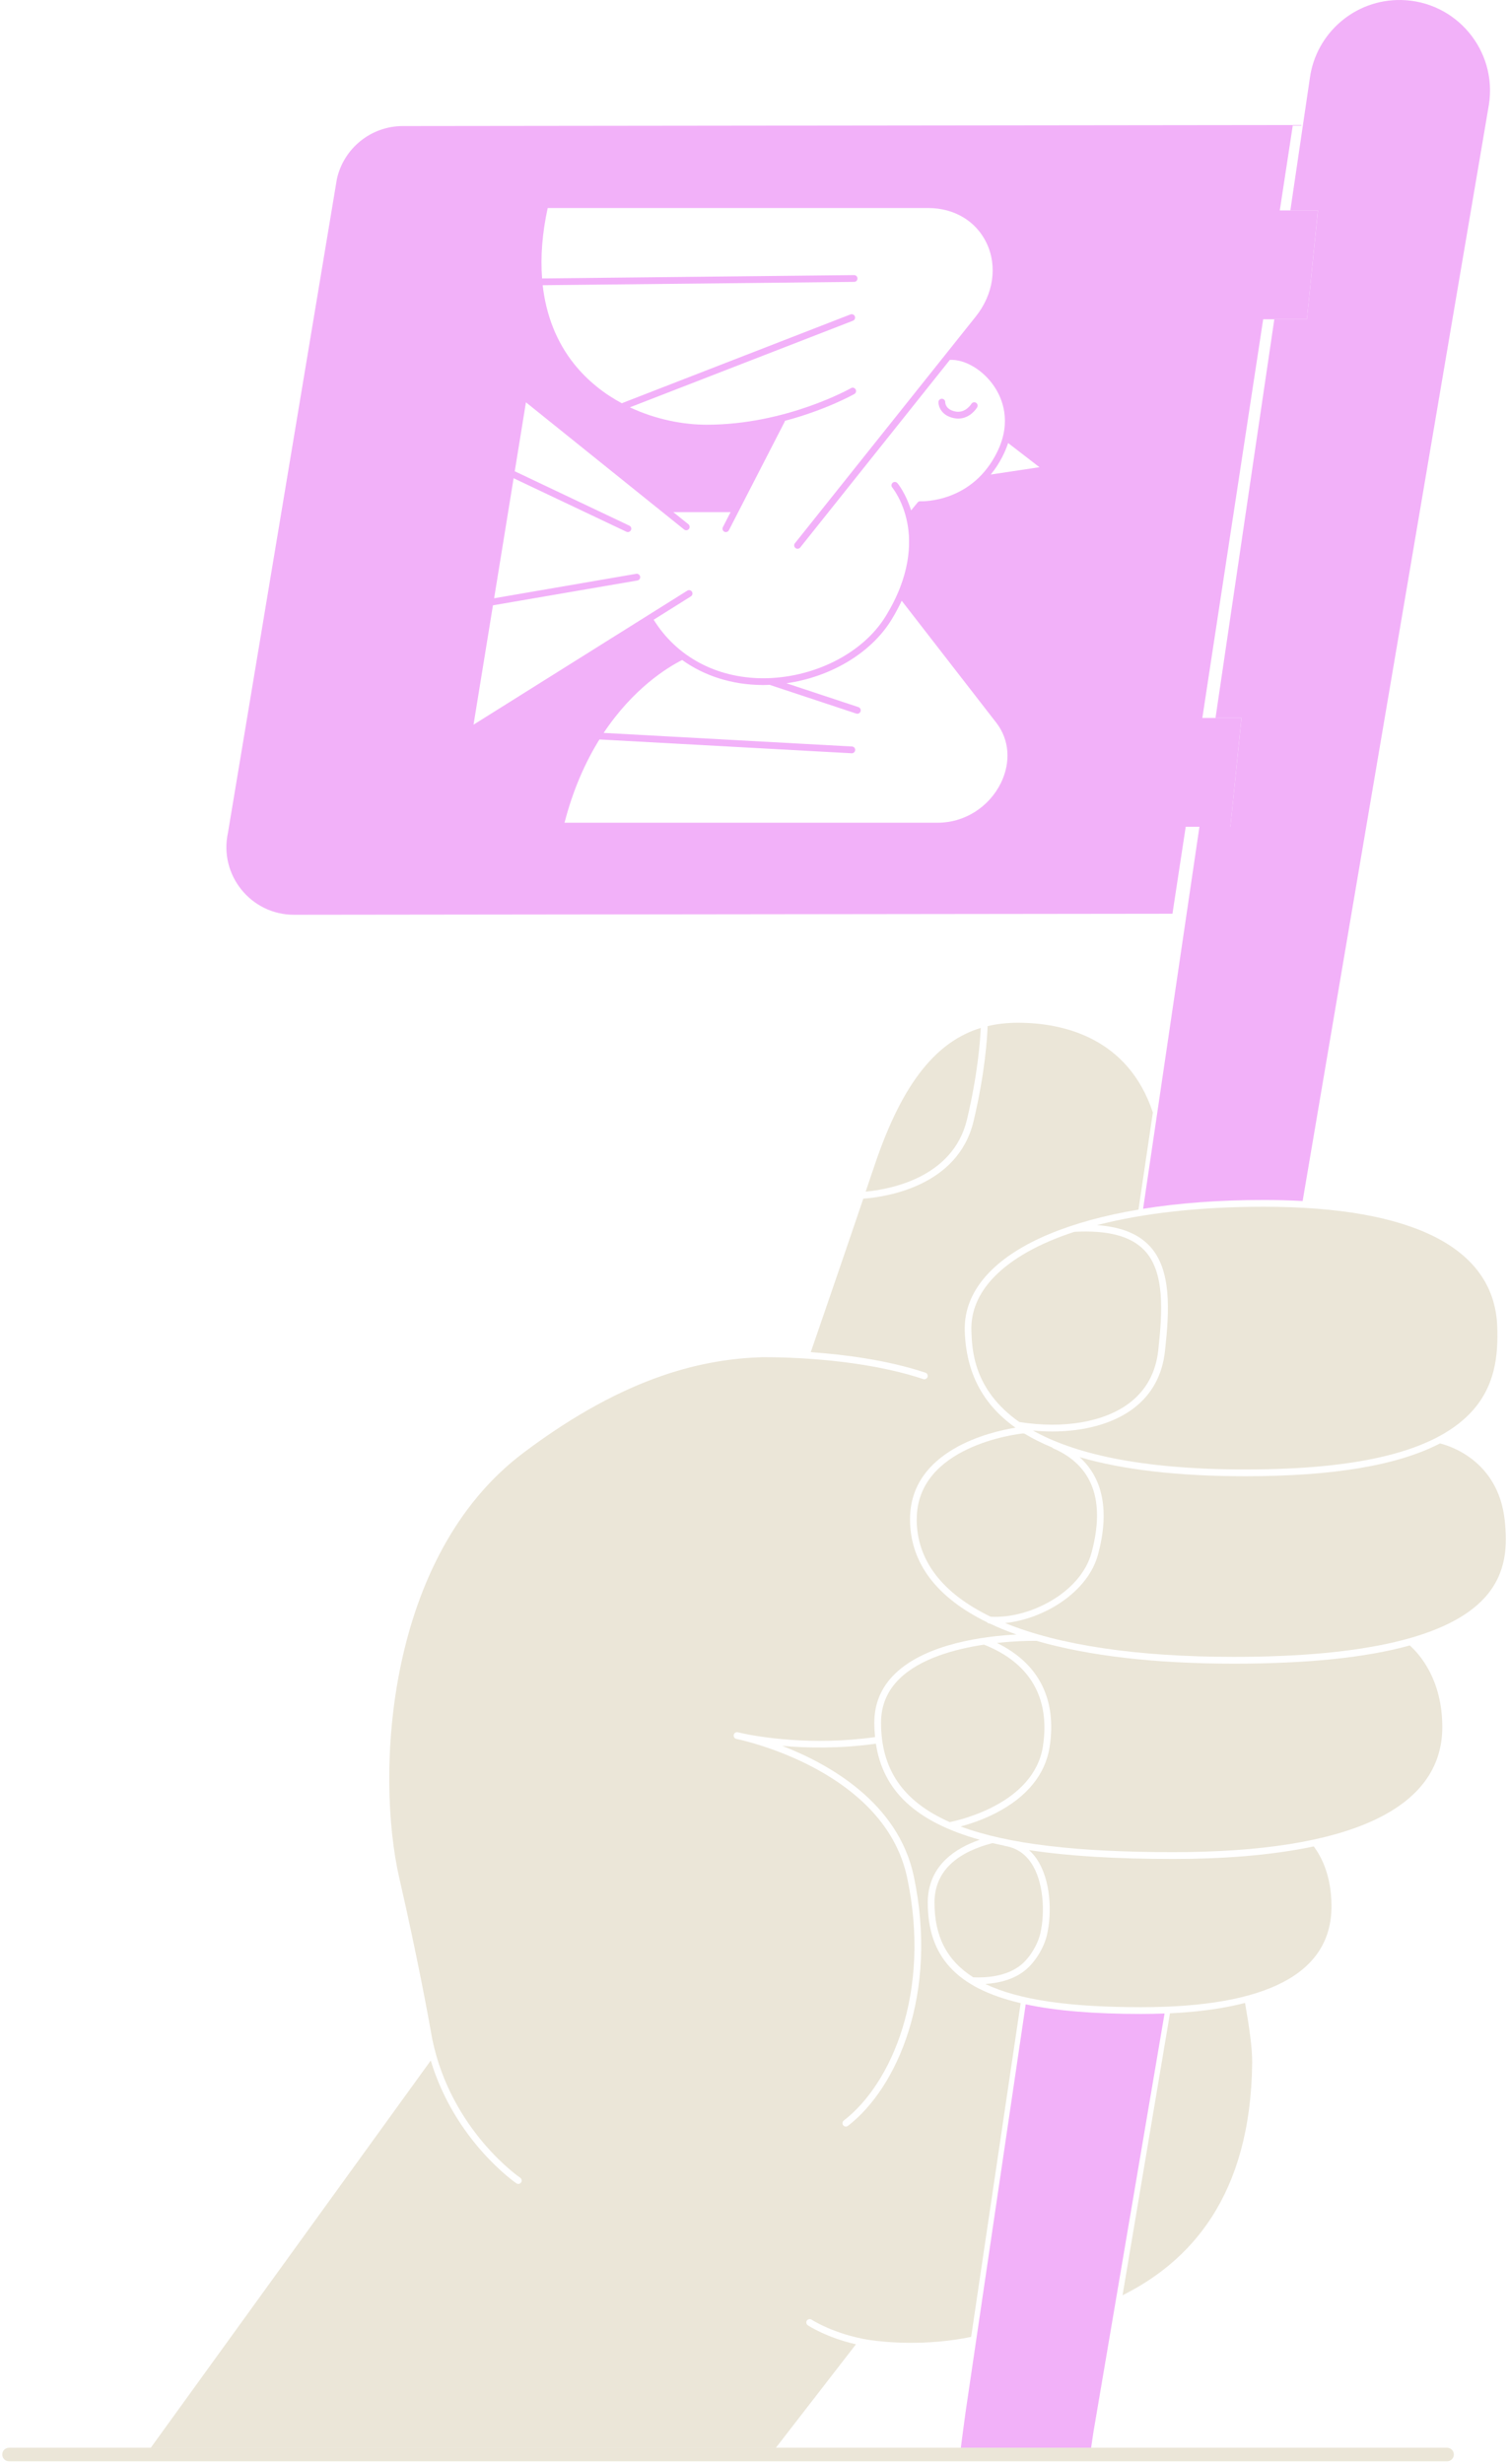 <svg width="383" height="625" viewBox="0 0 383 625" fill="none" xmlns="http://www.w3.org/2000/svg">
<path d="M217.248 594.692C209.801 592.984 205.276 590.029 205.035 589.868C204.646 589.605 204.531 589.078 204.795 588.677C205.058 588.287 205.596 588.173 205.986 588.436C206.055 588.482 211.668 592.137 220.57 593.58C224.844 594.199 234.937 595.173 246.485 592.813L259.053 508.149C242.613 504.288 235.475 496.176 235.475 482.646C235.475 478.304 236.999 474.627 240.001 471.717C242.395 469.402 245.477 467.81 248.662 466.699C232.416 462.162 224.122 454.268 222.312 442.331C213.135 443.614 204.806 443.442 198.528 442.88C210.42 447.475 227.96 457.281 231.924 475.933C238.248 505.766 227.696 529.687 215.22 539.276C215.06 539.391 214.876 539.459 214.693 539.459C214.429 539.459 214.177 539.345 214.006 539.127C213.719 538.749 213.788 538.211 214.166 537.924C226.23 528.644 236.415 505.399 230.24 476.299C224.992 451.565 194.587 442.949 188.114 441.391C187.335 441.231 186.899 441.116 186.854 441.105C186.407 440.99 186.132 440.532 186.235 440.085C186.338 439.638 186.785 439.34 187.232 439.432C187.266 439.432 187.713 439.524 188.492 439.718C192.49 440.566 205.952 442.926 222.105 440.658C221.991 439.466 221.911 438.252 221.911 436.992C221.911 432.146 223.675 427.975 227.158 424.596C235.12 416.863 250.037 415.041 257.987 414.64C255.559 413.781 253.302 412.841 251.194 411.845C251.171 411.845 251.148 411.845 251.125 411.845C250.873 411.833 250.667 411.707 250.518 411.524C237.778 405.314 230.973 396.481 230.973 385.403C230.973 367.84 251.503 363.177 257.735 362.169C257.724 362.169 257.701 362.146 257.69 362.134C249.406 356.223 245.213 348.226 244.87 337.686C244.686 332.244 246.783 327.226 251.102 322.758C258.4 315.22 271.609 309.766 288.955 306.845L292.609 282.213C286.377 263.459 270.2 259.449 258.343 259.449C255.673 259.449 253.118 259.724 250.667 260.308C250.575 263.012 250.048 272.063 247.104 284.402C243.14 301.071 224.603 303.672 219.115 304.073C212.688 322.987 207.361 338.408 205.78 343.013C214.372 343.621 225.29 345.018 234.879 348.215C235.326 348.364 235.567 348.856 235.418 349.303C235.303 349.658 234.96 349.887 234.605 349.887C234.513 349.887 234.421 349.876 234.33 349.842C219.104 344.766 200.464 344.274 193.487 344.285C179.246 344.755 159.415 348.536 132.824 368.562C97.893 394.866 95.304 450.075 101.342 476.391C105.764 495.672 108.571 510.784 109.751 517.474C114.597 540.479 131.85 552.325 132.034 552.44C132.423 552.703 132.538 553.242 132.263 553.631C132.091 553.883 131.828 554.009 131.553 554.009C131.392 554.009 131.22 553.963 131.071 553.86C130.9 553.746 115.525 543.206 109.327 522.71L38.273 620.927H196.935L217.248 594.692Z" fill="#EBE6D8"/>
<path d="M245.431 283.988C248.169 272.497 248.787 263.916 248.925 260.766C237.961 264.111 229.231 274.204 222.105 295.238C221.292 297.621 220.501 299.981 219.711 302.284C225.611 301.746 241.879 298.893 245.431 283.988Z" fill="#EBE6D8"/>
<path d="M284.91 582.26C301.786 573.828 317.458 557.433 317.813 523.224C317.848 519.581 317.069 514.15 316.003 508.09C310.791 509.442 304.512 510.37 296.951 510.725L284.91 582.26Z" fill="#EBE6D8"/>
<path d="M290.134 306.639C299.3 305.173 309.588 304.405 320.746 304.405C323.977 304.405 327.288 304.486 330.622 304.669L377.892 26.595C380.091 12.812 369.586 0.268 355.632 0.004C344.003 -0.214 334.047 8.299 332.455 19.812L327.506 53.38H334.506L331.699 80.979H323.439L308.511 182.118H315.098L312.291 209.717H304.432L294.098 279.751L290.134 306.616V306.639Z" fill="#F2B1F9"/>
<path d="M295.576 510.775C293.663 510.844 291.692 510.889 289.607 510.889C277.75 510.889 268.069 510.11 260.336 508.449L246.84 599.919L245.041 612.108C244.388 616.92 244.044 619.555 243.873 620.93H276.936C277.097 619.784 277.326 618.238 277.543 616.863L282.138 589.814L295.576 510.775Z" fill="#F2B1F9"/>
<path d="M237.182 482.647C237.182 491.113 240.264 497.323 247.023 501.596C250.048 501.733 255.444 501.481 259.156 498.434C261.401 496.589 263.36 493.381 264.048 490.437C265.285 485.098 264.884 477.251 261.722 472.576C260.084 470.147 257.827 468.704 255.031 468.269C254.951 468.257 254.894 468.223 254.825 468.188C253.829 467.982 252.855 467.765 251.904 467.547C247.997 468.567 244.01 470.216 241.18 472.966C238.523 475.532 237.182 478.797 237.182 482.658V482.647Z" fill="#EBE6D8"/>
<path d="M263.154 471.617C266.751 476.945 267.015 485.308 265.732 490.83C264.976 494.107 262.764 497.693 260.255 499.766C257.219 502.264 253.278 503.077 250.082 503.283C258.548 507.339 271.46 509.172 289.619 509.172C321.686 509.172 337.943 500.568 337.943 483.59C337.943 475.856 335.399 470.999 333.44 468.387C322.19 470.781 309.553 471.572 297.753 471.572C283.329 471.572 271.208 470.85 261.172 469.326C261.905 469.991 262.581 470.747 263.165 471.617H263.154Z" fill="#EBE6D8"/>
<path d="M264.712 442.916C266.58 430.691 261.401 421.813 249.75 417.207C242.337 418.318 233.585 420.713 228.338 425.822C225.198 428.87 223.617 432.628 223.617 436.981C223.617 448.69 229.025 456.927 241.054 462.22C242.956 461.853 262.455 457.695 264.724 442.916H264.712Z" fill="#EBE6D8"/>
<path d="M253.027 416.769C263.647 421.959 268.275 431.021 266.408 443.165C265.342 450.096 260.622 455.893 252.752 459.926C249.315 461.69 246.015 462.744 243.815 463.329C255.788 467.808 273.431 469.847 297.73 469.847C342.434 469.847 366.069 458.884 366.069 438.136C366.069 426.221 360.478 419.794 357.82 417.411C346.661 420.504 331.848 422.028 313.151 422.028C292.976 422.028 276.146 420.023 263.062 416.242C262.925 416.242 262.707 416.242 262.387 416.242C260.863 416.242 257.346 416.311 253.027 416.781V416.769Z" fill="#EBE6D8"/>
<path d="M232.668 385.389C232.668 395.849 239.187 404.201 251.446 410.124C261.344 410.696 274.301 403.96 277.028 393.935C280.614 380.703 277.349 371.778 267.324 367.414C267.198 367.356 267.107 367.276 267.026 367.184C264.46 366.119 262.112 364.95 260.004 363.667L259.591 363.633C258.09 363.793 232.68 366.841 232.68 385.4L232.668 385.389Z" fill="#EBE6D8"/>
<path d="M316.118 374.482C299.059 374.482 284.979 372.855 274.004 369.635C280.007 375.031 281.645 383.441 278.678 394.382C276.089 403.936 264.942 410.719 255.1 411.727C268.779 417.318 288.405 420.308 313.151 420.308C346.455 420.308 367.913 415.233 376.907 405.208C382.497 398.987 382.578 391.838 381.913 385.663C380.263 370.3 367.547 366.657 365.484 366.164C354.704 371.743 338.413 374.482 316.118 374.482Z" fill="#EBE6D8"/>
<path d="M286.629 355.932C290.89 352.701 293.365 348.187 293.984 342.504C295.049 332.698 295.656 322.662 290.489 317.208C287.041 313.565 281.198 312.018 272.663 312.488C263.784 315.398 256.841 319.259 252.305 323.945C248.318 328.069 246.382 332.663 246.553 337.624C246.714 342.401 247.058 352.552 258.697 360.72C269.833 362.531 280.259 360.755 286.629 355.932Z" fill="#EBE6D8"/>
<path d="M291.738 316.023C297.409 322.015 296.802 332.475 295.691 342.694C295.015 348.858 292.323 353.784 287.66 357.301C282.63 361.105 275.275 363.133 267.061 363.133C265.457 363.133 263.819 363.053 262.169 362.892C272.205 368.529 288.76 372.768 316.118 372.768C345.195 372.768 363.823 368.128 373.057 358.596C379.599 351.837 380.252 343.714 380.023 336.645C379.381 316.676 358.874 306.125 320.735 306.125C304.467 306.125 290.1 307.752 278.426 310.788C284.418 311.2 288.794 312.93 291.727 316.023H291.738Z" fill="#EBE6D8"/>
<path d="M196.935 620.934H2.288C1.337 620.934 0.569 621.701 0.569 622.652C0.569 623.603 1.337 624.371 2.288 624.371H367.283C368.234 624.371 369.001 623.603 369.001 622.652C369.001 621.701 368.234 620.934 367.283 620.934H196.935Z" fill="#EBE6D8"/>
<path d="M324.825 53.379L328.136 31.715L102.258 31.978C94.204 31.978 87.227 37.581 85.497 45.451L57.864 211.216C55.515 221.928 63.661 232.056 74.625 232.056L297.581 231.793L300.949 209.727H312.291L315.087 182.128H305.165L320.609 80.99H331.699L334.494 53.379H324.825ZM125.114 153.556L161.775 147.254C162.245 147.174 162.554 146.739 162.474 146.269C162.393 145.799 161.947 145.49 161.477 145.559L125.412 151.768L130.361 121.317L158.991 134.893C159.117 134.95 159.243 134.973 159.357 134.973C159.678 134.973 159.988 134.801 160.137 134.48C160.343 134.056 160.159 133.541 159.736 133.346L130.728 119.587C130.728 119.587 130.67 119.575 130.647 119.564L133.489 102.058L173.644 134.331C174.01 134.629 174.549 134.572 174.847 134.194C175.145 133.827 175.087 133.289 174.721 132.991L170.883 129.909H185.433L183.474 133.724C183.256 134.148 183.416 134.664 183.84 134.881C183.966 134.95 184.104 134.973 184.23 134.973C184.55 134.973 184.848 134.813 184.997 134.515L199.146 107.007C199.181 106.927 199.203 106.836 199.215 106.755C209.732 103.971 216.743 100.007 216.847 99.95C217.259 99.71 217.408 99.194 217.167 98.782C216.927 98.369 216.411 98.22 215.999 98.461C215.838 98.552 199.547 107.741 179.349 107.741C173.564 107.741 166.541 106.469 159.873 103.33L216.48 81.368C216.915 81.196 217.144 80.703 216.973 80.256C216.801 79.81 216.297 79.592 215.85 79.764L158.063 102.196C157.994 102.219 157.937 102.276 157.868 102.322C153.4 99.927 149.173 96.651 145.701 92.309C141.279 86.764 138.61 80.027 137.739 72.351L216.789 71.504C217.27 71.504 217.649 71.114 217.637 70.633C217.637 70.163 217.248 69.785 216.778 69.785L137.59 70.633C137.166 65.099 137.624 59.13 139.011 52.772H235.612C242.189 52.772 247.711 56.072 250.38 61.605C253.21 67.494 252.167 74.654 247.665 80.291L201.758 137.814C201.46 138.181 201.529 138.719 201.896 139.017C202.056 139.143 202.239 139.212 202.434 139.212C202.686 139.212 202.938 139.097 203.11 138.88L241.089 91.289C244.995 91.117 249.624 93.924 252.408 98.129C254.287 100.947 256.876 106.813 253.187 114.466C246.897 127.549 234.123 127.182 233.585 127.16C233.298 127.137 233.058 127.274 232.886 127.48L231.247 129.474C229.884 125.109 227.879 122.68 227.776 122.565C227.467 122.199 226.928 122.153 226.562 122.462C226.207 122.76 226.161 123.31 226.459 123.665C226.493 123.7 229.151 126.93 230.262 132.544C231.282 137.723 231.144 146.086 224.717 156.443C218.863 165.883 206.295 172.127 193.452 172.058C181.709 171.955 171.708 166.547 165.911 157.21L175.351 151.287C175.752 151.035 175.878 150.508 175.626 150.107C175.374 149.706 174.847 149.58 174.446 149.832L120.187 183.835L125.114 153.556ZM254.035 198.626C251.033 204.755 244.766 208.707 238.076 208.707H143.284C145.495 200.127 148.669 193.184 152.14 187.582L216.148 191.087H216.205C216.652 191.087 217.03 190.732 217.053 190.274C217.087 189.804 216.721 189.392 216.251 189.369L153.217 185.92C160.721 174.647 169.348 169.343 173.14 167.429C178.788 171.474 185.765 173.708 193.441 173.776H193.762C194.311 173.776 194.861 173.742 195.4 173.719C195.446 173.742 195.469 173.776 195.514 173.788L217.328 181.017C217.419 181.04 217.511 181.063 217.603 181.063C217.958 181.063 218.302 180.834 218.416 180.467C218.565 180.02 218.324 179.528 217.878 179.379L199.616 173.33C210.763 171.737 220.971 165.745 226.184 157.348C227.238 155.641 228.108 154.002 228.865 152.398L252.878 183.354C256.188 187.627 256.624 193.333 254.035 198.626ZM251.457 120.377C252.66 118.922 253.771 117.215 254.733 115.21C255.203 114.237 255.57 113.297 255.868 112.381L263.83 118.521L251.457 120.377Z" fill="#F2B1F9"/>
<path d="M248.008 103.344C247.94 103.47 246.279 106.186 243.208 106.186C242.842 106.186 242.463 106.14 242.062 106.06C238.946 105.407 238.167 103.115 238.19 101.993C238.202 101.534 238.591 101.156 239.049 101.156H239.072C239.542 101.168 239.92 101.557 239.909 102.027C239.909 102.222 240 103.871 242.418 104.376C245.007 104.925 246.473 102.554 246.542 102.462C246.783 102.05 247.31 101.924 247.711 102.164C248.123 102.405 248.249 102.932 248.008 103.344Z" fill="#F2B1F9"/>
</svg>
